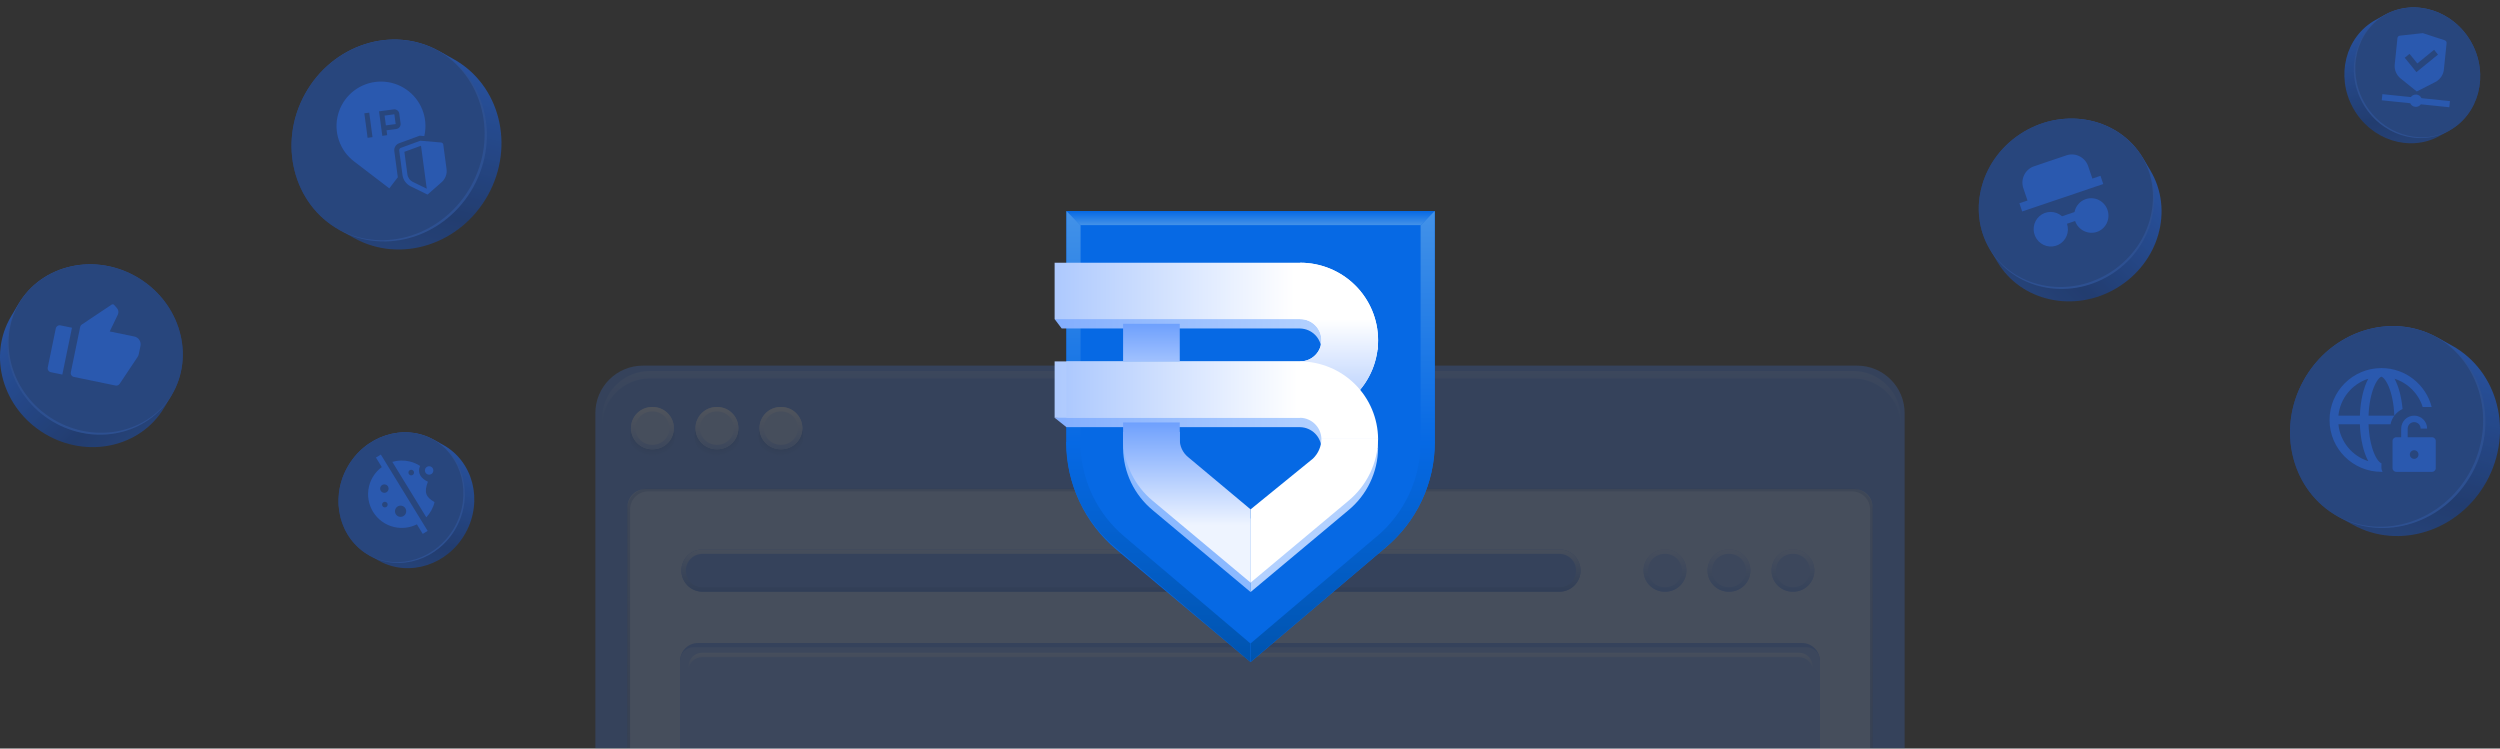 <svg xmlns="http://www.w3.org/2000/svg" width="1012" height="303" viewBox="0 0 1012 303" fill="none"><rect x="0" y="0" width="1012" height="303" fill="#333333" stroke="none"/><g clip-path="url(#clip0_6585_27628)"><g opacity="0.7"><path d="M870.463 68.985L867.456 63.946C857.873 47.89 836.247 43.175 819.152 53.41C802.057 63.645 795.966 84.963 805.548 101.015L808.555 106.055C818.137 122.109 839.764 126.826 856.859 116.59C873.954 106.354 880.045 85.04 870.463 68.985Z" fill="url(#paint0_linear_6585_27628)"></path><path d="M853.828 111.534C870.919 101.298 877.008 79.99 867.428 63.941C857.848 47.892 836.227 43.18 819.136 53.415C802.045 63.651 795.956 84.959 805.536 101.008C815.116 117.057 836.737 121.77 853.828 111.534Z" fill="#244E9D"></path><path opacity="0.3" d="M867.456 63.946C867.378 63.816 867.293 63.693 867.214 63.565C876.467 79.574 870.346 100.623 853.385 110.779C836.424 120.934 815.017 116.369 805.319 100.626C805.397 100.756 805.462 100.89 805.54 101.02C815.122 117.075 836.75 121.791 853.844 111.556C870.938 101.321 877.037 80.001 867.456 63.946Z" fill="#3D7FFC"></path><path d="M844.318 80.596C846.059 80.007 847.966 80.141 849.619 80.971C851.271 81.8 852.535 83.256 853.131 85.018C853.728 86.78 853.608 88.704 852.799 90.367C851.99 92.03 850.557 93.295 848.816 93.884C845.3 95.074 841.245 93.133 840.002 89.462L836.72 90.573C837.265 92.185 837.212 93.938 836.572 95.505C835.931 97.072 834.747 98.347 833.238 99.091C831.73 99.835 830.002 99.998 828.375 99.55C826.747 99.102 825.333 98.073 824.394 96.655C823.455 95.237 823.057 93.527 823.273 91.843C823.488 90.159 824.304 88.616 825.567 87.502C826.83 86.387 828.455 85.778 830.138 85.786C831.822 85.795 833.449 86.421 834.718 87.548L839.756 85.843C839.99 84.637 840.535 83.517 841.336 82.596C842.137 81.675 843.165 80.985 844.318 80.596ZM818.576 85.606L817.452 82.283L820.734 81.172L819.048 76.189C818.451 74.427 818.571 72.503 819.38 70.84C820.19 69.177 821.622 67.912 823.363 67.323L836.493 62.879C838.234 62.29 840.14 62.425 841.793 63.254C843.446 64.084 844.71 65.54 845.306 67.302L846.993 72.285L850.275 71.174L851.399 74.496L818.576 85.606Z" fill="#2669E4"></path></g><g opacity="0.7"><path d="M4.537 127.985L7.544 122.946C17.127 106.89 38.753 102.175 55.848 112.41C72.943 122.645 79.034 143.963 69.452 160.015L66.445 165.055C56.863 181.109 35.236 185.826 18.141 175.59C1.046 165.354 -5.045 144.04 4.537 127.985Z" fill="url(#paint1_linear_6585_27628)"></path><path d="M21.172 170.534C4.081 160.298 -2.008 138.991 7.572 122.942C17.151 106.892 38.773 102.18 55.864 112.415C72.955 122.651 79.044 143.959 69.464 160.008C59.884 176.057 38.263 180.77 21.172 170.534Z" fill="#244E9D"></path><path opacity="0.3" d="M7.544 122.946C7.622 122.816 7.707 122.693 7.786 122.565C-1.467 138.574 4.654 159.623 21.615 169.779C38.576 179.934 59.983 175.369 69.681 159.626C69.603 159.756 69.538 159.89 69.46 160.02C59.878 176.075 38.25 180.791 21.156 170.556C4.062 160.321 -2.037 139.001 7.544 122.946Z" fill="#3D7FFC"></path><path d="M24.464 131.706L29.138 132.669L25.233 151.626L20.558 150.663C20.145 150.578 19.783 150.33 19.552 149.973C19.32 149.617 19.239 149.181 19.325 148.762L22.58 132.965C22.666 132.546 22.913 132.178 23.266 131.942C23.62 131.706 24.05 131.621 24.464 131.706V131.706ZM33.132 131.363L45.187 123.307C45.347 123.2 45.54 123.154 45.73 123.179C45.92 123.204 46.095 123.298 46.222 123.443L47.342 124.728C47.654 125.085 47.853 125.527 47.916 126C47.978 126.473 47.901 126.955 47.693 127.385L44.422 134.171L54.395 136.226C55.221 136.396 55.945 136.892 56.407 137.605C56.87 138.318 57.033 139.189 56.86 140.027L56.175 143.351C56.09 143.764 55.927 144.157 55.693 144.507L48.425 155.385C48.248 155.65 47.997 155.856 47.704 155.978C47.412 156.099 47.091 156.129 46.782 156.066L29.907 152.589C29.494 152.504 29.132 152.256 28.901 151.899C28.669 151.543 28.588 151.107 28.674 150.688L32.445 132.385C32.532 131.967 32.779 131.599 33.132 131.363Z" fill="#2669E4"></path></g><g opacity="0.7"><path d="M992.507 139.864L986.601 136.601C967.781 126.206 943.55 134.019 932.477 154.047C921.405 174.075 927.688 198.745 946.506 209.136L952.412 212.399C971.231 222.793 995.463 214.982 1006.53 194.952C1017.61 174.923 1011.33 150.259 992.507 139.864Z" fill="url(#paint2_linear_6585_27628)"></path><path d="M1000.59 191.687C1011.66 171.66 1005.38 147.003 986.57 136.613C967.756 126.223 943.532 134.035 932.464 154.062C921.396 174.089 927.675 198.746 946.489 209.136C965.302 219.526 989.526 211.714 1000.59 191.687Z" fill="#244E9D"></path><path opacity="0.3" d="M986.6 136.602C986.447 136.517 986.292 136.445 986.139 136.363C1004.6 146.903 1010.7 171.322 999.717 191.194C988.731 211.066 964.806 218.901 946.052 208.882C946.205 208.967 946.347 209.062 946.5 209.145C965.318 219.541 989.551 211.727 1000.62 191.7C1011.69 171.672 1005.42 146.997 986.6 136.602Z" fill="#3D7FFC"></path><path fill-rule="evenodd" clip-rule="evenodd" d="M967.676 171.75H958.782C958.956 176.471 959.825 180.581 961.043 183.504C961.729 185.151 962.458 186.255 963.087 186.894C963.392 187.204 963.629 187.359 963.779 187.432C963.916 187.5 963.981 187.501 964 187.501H964V189.25C964 189.886 964.169 190.482 964.466 190.996C964.311 190.999 964.156 191.001 964 191.001C952.402 191.001 943 181.599 943 170.001C943 158.422 952.371 149.031 963.943 149C963.962 149 963.981 149 964 149C964.018 149 964.037 149 964.056 149C973.817 149.026 982.012 155.71 984.339 164.75H980.699C978.997 159.33 974.729 155.047 969.318 153.323C970.938 156.302 972.111 160.61 972.554 165.567C970.079 166.722 968.233 169.002 967.676 171.75ZM961.043 156.497C959.825 159.42 958.956 163.53 958.782 168.25H969.218C969.043 163.53 968.174 159.42 966.956 156.497C966.27 154.85 965.542 153.746 964.912 153.107C964.607 152.797 964.37 152.642 964.22 152.568C964.106 152.512 964.041 152.502 964.013 152.5L964 152.5L963.987 152.5C963.958 152.502 963.894 152.512 963.779 152.568C963.629 152.642 963.392 152.797 963.087 153.107C962.458 153.746 961.729 154.85 961.043 156.497ZM946.587 168.25H955.279C955.488 162.173 956.776 156.829 958.681 153.324C952.151 155.404 947.285 161.214 946.587 168.25ZM946.586 171.75H955.279C955.488 177.828 956.776 183.173 958.681 186.678C952.151 184.597 947.285 178.787 946.586 171.75ZM974.625 173.501C974.625 172.051 975.801 170.876 977.251 170.876C978.7 170.876 979.875 172.051 979.876 173.5H982.501C982.5 170.601 980.15 168.25 977.251 168.25C974.351 168.25 972 170.601 972 173.501V177H970C969.172 177 968.5 177.672 968.5 178.5V189.501C968.5 190.329 969.172 191.001 970 191.001H984.5C985.329 191.001 986 190.329 986 189.501V178.5C986 177.672 985.329 177 984.5 177H974.625V173.501ZM977.25 185.75C978.217 185.75 979 184.967 979 184C979 183.034 978.217 182.25 977.25 182.25C976.284 182.25 975.5 183.034 975.5 184C975.5 184.967 976.284 185.75 977.25 185.75Z" fill="#2669E4"></path></g><g opacity="0.7"><path d="M183.507 23.864L177.601 20.601C158.781 10.206 134.55 18.019 123.477 38.047C112.405 58.075 118.688 82.745 137.506 93.136L143.412 96.399C162.231 106.793 186.463 98.982 197.535 78.952C208.606 58.923 202.327 34.259 183.507 23.864Z" fill="url(#paint3_linear_6585_27628)"></path><path d="M191.594 75.687C202.662 55.66 196.383 31.003 177.57 20.613C158.756 10.223 134.532 18.035 123.464 38.062C112.396 58.089 118.675 82.746 137.489 93.136C156.302 103.526 180.526 95.714 191.594 75.687Z" fill="#244E9D"></path><path opacity="0.3" d="M177.6 20.602C177.447 20.517 177.292 20.445 177.139 20.363C195.605 30.903 201.702 55.322 190.717 75.194C179.731 95.066 155.806 102.901 137.052 92.882C137.205 92.967 137.347 93.062 137.5 93.145C156.318 103.541 180.551 95.728 191.623 75.7C202.694 55.672 196.418 30.997 177.6 20.602Z" fill="#3D7FFC"></path><path fill-rule="evenodd" clip-rule="evenodd" d="M171.758 55.093L169.881 54.932L161.561 57.983C160.92 58.218 160.379 58.664 160.026 59.248C159.673 59.832 159.53 60.52 159.62 61.196L160.943 71.097C160.971 71.309 161.008 71.519 161.053 71.727L157.595 76.251L143.294 65.32C140.466 63.158 138.342 60.206 137.191 56.837C136.04 53.468 135.914 49.834 136.829 46.393C137.744 42.953 139.659 39.861 142.331 37.509C145.003 35.156 148.313 33.649 151.842 33.178C155.37 32.706 158.959 33.292 162.155 34.861C165.351 36.429 168.01 38.91 169.796 41.99C171.582 45.069 172.415 48.609 172.188 52.162C172.125 53.154 171.981 54.134 171.758 55.093ZM149.466 45.602L147.483 45.867L148.807 55.779L150.79 55.514L149.466 45.602ZM154.754 54.984L154.49 53.002L154.225 51.019L153.695 47.054L153.43 45.072L155.413 44.807L159.378 44.278C160.472 44.131 161.479 44.9 161.625 45.995L162.154 49.96C162.301 51.055 161.532 52.061 160.437 52.207L156.472 52.737L156.737 54.719L154.754 54.984ZM160.172 50.225L156.207 50.755L155.678 46.79L159.642 46.26L160.172 50.225ZM170.152 56.963L162.249 59.861C162.036 59.939 161.855 60.088 161.737 60.283C161.62 60.477 161.572 60.706 161.602 60.932L162.925 70.832C163.056 71.811 163.426 72.742 164.004 73.543C164.581 74.345 165.347 74.991 166.234 75.425L173.065 78.769L178.779 73.75C179.521 73.098 180.09 72.273 180.437 71.348C180.784 70.423 180.897 69.427 180.766 68.448L179.444 58.549C179.414 58.323 179.307 58.115 179.143 57.958C178.978 57.801 178.765 57.705 178.538 57.685L170.152 56.963ZM164.907 70.566L163.691 61.462L170.423 58.995L172.747 76.388L167.113 73.629C166.522 73.34 166.011 72.909 165.626 72.374C165.241 71.84 164.994 71.219 164.907 70.566Z" fill="#2669E4"></path></g><g opacity="0.7"><path d="M961.613 8.088L965.435 5.977C977.612 -0.749 993.291 4.306 1000.46 17.266C1007.62 30.225 1003.55 46.188 991.378 52.912L987.557 55.023C975.38 61.749 959.7 56.694 952.536 43.734C945.372 30.774 949.435 14.815 961.613 8.088Z" fill="url(#paint4_linear_6585_27628)"></path><path d="M956.38 41.621C949.218 28.662 953.281 12.707 965.455 5.985C977.628 -0.738 993.303 4.317 1000.46 17.275C1007.63 30.234 1003.56 46.189 991.39 52.911C979.216 59.634 963.542 54.579 956.38 41.621Z" fill="#244E9D"></path><path opacity="0.3" d="M965.435 5.977C965.534 5.923 965.635 5.876 965.733 5.823C953.785 12.643 949.839 28.443 956.948 41.302C964.056 54.16 979.537 59.23 991.672 52.747C991.573 52.802 991.481 52.864 991.382 52.917C979.205 59.644 963.525 54.588 956.362 41.629C949.198 28.67 953.258 12.704 965.435 5.977Z" fill="#3D7FFC"></path><path fill-rule="evenodd" clip-rule="evenodd" d="M980.747 13.407L989.628 16.302C990.121 16.463 990.437 16.935 990.385 17.439L989.282 28.163C989.061 30.318 987.745 32.216 985.778 33.221L978.318 37.032L971.789 31.782C970.066 30.397 969.166 28.272 969.387 26.119L970.49 15.393C970.542 14.889 970.947 14.491 971.463 14.434L980.747 13.407ZM985.32 20.16L978.532 25.681L975.378 21.803L973.439 23.38L978.172 29.198L986.899 22.099L985.32 20.16ZM991.74 40.925L980.216 39.74C979.863 38.953 979.11 38.37 978.19 38.275C977.269 38.181 976.414 38.598 975.908 39.297L964.384 38.112L964.128 40.599L975.652 41.784C976.006 42.572 976.758 43.154 977.678 43.249C978.599 43.344 979.454 42.926 979.96 42.227L991.484 43.412L991.74 40.925Z" fill="#2669E4"></path></g><g opacity="0.7"><path d="M179.387 180.088L175.565 177.977C163.388 171.251 147.709 176.306 140.544 189.266C133.38 202.225 137.445 218.188 149.621 224.912L153.443 227.023C165.62 233.749 181.3 228.694 188.464 215.734C195.628 202.774 191.564 186.814 179.387 180.088Z" fill="url(#paint5_linear_6585_27628)"></path><path d="M184.62 213.621C191.782 200.662 187.719 184.708 175.545 177.985C163.372 171.262 147.697 176.317 140.536 189.275C133.374 202.234 137.437 218.189 149.61 224.911C161.784 231.634 177.458 226.579 184.62 213.621Z" fill="#244E9D"></path><path opacity="0.3" d="M175.565 177.977C175.466 177.923 175.365 177.876 175.267 177.823C187.215 184.643 191.161 200.443 184.052 213.302C176.944 226.16 161.463 231.23 149.328 224.747C149.427 224.802 149.519 224.864 149.618 224.918C161.795 231.644 177.475 226.588 184.638 213.629C191.802 200.67 187.742 184.704 175.565 177.977Z" fill="#3D7FFC"></path><path fill-rule="evenodd" clip-rule="evenodd" d="M175.374 190.838C175.154 191.754 174.234 192.318 173.318 192.099C172.402 191.879 171.838 190.959 172.058 190.043C172.277 189.128 173.197 188.563 174.113 188.783C175.029 189.002 175.593 189.923 175.374 190.838ZM168.754 212.255L171.124 216.12L173.111 214.902L154.162 184L152.175 185.218L154.545 189.084C152.047 190.925 150.159 193.625 149.379 196.88C147.623 204.205 152.137 211.568 159.463 213.324C162.718 214.104 165.98 213.647 168.754 212.255ZM172.574 209.413C174.154 207.739 175.332 205.64 175.907 203.24C172.303 201.207 171.596 199.284 173.208 194.996C170.577 193.78 168.764 191.592 170.064 188.611C168.798 187.791 167.374 187.168 165.823 186.796C163.423 186.221 161.019 186.318 158.81 186.967L172.574 209.413ZM157.249 198.182C157.029 199.098 156.109 199.662 155.193 199.443C154.277 199.223 153.713 198.303 153.933 197.387C154.152 196.472 155.072 195.907 155.988 196.127C156.904 196.346 157.468 197.267 157.249 198.182ZM161.628 209.167C162.848 209.46 164.075 208.708 164.368 207.487C164.661 206.266 163.909 205.039 162.688 204.746C161.467 204.453 160.24 205.206 159.947 206.427C159.654 207.648 160.407 208.875 161.628 209.167ZM156.897 204.526C156.751 205.137 156.137 205.513 155.527 205.366C154.916 205.22 154.54 204.607 154.686 203.996C154.833 203.386 155.446 203.009 156.057 203.156C156.667 203.302 157.043 203.916 156.897 204.526ZM166.201 192.401C166.812 192.547 167.425 192.171 167.571 191.56C167.718 190.95 167.342 190.336 166.731 190.19C166.121 190.044 165.507 190.42 165.361 191.03C165.214 191.641 165.591 192.254 166.201 192.401Z" fill="#2669E4"></path></g><g opacity="0.2"><path d="M771 422H241V167.262C241 156.608 249.614 148 260.277 148H751.723C762.386 148 771 156.608 771 167.262V422Z" fill="#3D7FFC"></path><path d="M750.094 150.177H263.048C252.385 150.177 243.771 158.792 243.771 169.455V172.467C243.771 161.804 252.385 153.19 263.048 153.19H750.155C760.817 153.19 769.432 161.804 769.432 172.467V169.455C769.371 158.792 760.757 150.177 750.094 150.177Z" fill="url(#paint6_linear_6585_27628)"></path><path d="M290.337 185.72H290.096C285.156 185.72 281.12 181.684 281.12 176.744C281.12 171.804 285.156 167.768 290.096 167.768H290.337C295.277 167.768 299.313 171.804 299.313 176.744C299.313 181.684 295.277 185.72 290.337 185.72Z" fill="url(#paint7_radial_6585_27628)"></path><path d="M264.217 185.72H263.976C259.036 185.72 255 181.684 255 176.744C255 171.804 259.036 167.768 263.976 167.768H264.217C269.157 167.768 273.193 171.804 273.193 176.744C273.193 181.684 269.157 185.72 264.217 185.72Z" fill="url(#paint8_radial_6585_27628)"></path><path d="M290.337 181.865H290.096C285.337 181.865 281.542 178.009 281.542 173.311C281.542 168.552 285.397 164.756 290.096 164.756H290.337C295.096 164.756 298.891 168.612 298.891 173.311C298.891 178.07 295.096 181.865 290.337 181.865Z" fill="#92B8FD"></path><path d="M290.337 166.564C294.072 166.564 297.084 169.576 297.084 173.311C297.084 177.045 294.072 180.057 290.337 180.057H290.096C286.361 180.057 283.349 177.045 283.349 173.311C283.349 169.576 286.361 166.564 290.096 166.564H290.337V166.564ZM290.337 164.756H290.096C285.337 164.756 281.542 168.612 281.542 173.311C281.542 178.07 285.397 181.865 290.096 181.865H290.337C295.096 181.865 298.891 178.009 298.891 173.311C298.891 168.612 295.096 164.756 290.337 164.756Z" fill="url(#paint9_linear_6585_27628)"></path><path d="M264.217 181.865H263.976C259.217 181.865 255.422 178.009 255.422 173.311C255.422 168.552 259.277 164.756 263.976 164.756H264.217C268.976 164.756 272.771 168.612 272.771 173.311C272.771 178.07 268.976 181.865 264.217 181.865Z" fill="#92B8FD"></path><path d="M264.217 166.564C267.952 166.564 270.964 169.576 270.964 173.311C270.964 177.045 267.952 180.057 264.217 180.057H263.976C260.241 180.057 257.229 177.045 257.229 173.311C257.229 169.576 260.241 166.564 263.976 166.564H264.217V166.564ZM264.217 164.756H263.976C259.217 164.756 255.422 168.612 255.422 173.311C255.422 178.07 259.277 181.865 263.976 181.865H264.217C268.976 181.865 272.771 178.009 272.771 173.311C272.771 168.612 268.976 164.756 264.217 164.756Z" fill="url(#paint10_linear_6585_27628)"></path><path d="M316.24 185.72H315.999C311.06 185.72 307.023 181.684 307.023 176.744C307.023 171.804 311.06 167.768 315.999 167.768H316.24C321.18 167.768 325.216 171.804 325.216 176.744C325.216 181.684 321.18 185.72 316.24 185.72Z" fill="url(#paint11_radial_6585_27628)"></path><path d="M316.24 181.864H315.999C311.24 181.864 307.445 178.009 307.445 173.31C307.445 168.551 311.301 164.756 315.999 164.756H316.24C320.999 164.756 324.795 168.612 324.795 173.31C324.795 178.069 320.999 181.864 316.24 181.864Z" fill="#92B8FD"></path><path d="M316.24 166.563C319.975 166.563 322.987 169.575 322.987 173.31C322.987 177.045 319.975 180.057 316.24 180.057H315.999C312.265 180.057 309.253 177.045 309.253 173.31C309.253 169.575 312.265 166.563 315.999 166.563H316.24V166.563ZM316.24 164.756H315.999C311.24 164.756 307.445 168.612 307.445 173.31C307.445 178.069 311.301 181.864 315.999 181.864H316.24C320.999 181.864 324.795 178.009 324.795 173.31C324.795 168.612 320.999 164.756 316.24 164.756Z" fill="url(#paint12_linear_6585_27628)"></path><path d="M758 421H254V205.257C254 201.239 257.25 198 261.283 198H750.717C754.75 198 758 201.239 758 205.257V421Z" fill="#92B8FD"></path><path d="M749.71 198.923C753.746 198.923 756.999 202.166 756.999 206.19V421.436H255.062V206.19C255.062 202.166 258.315 198.923 262.351 198.923H749.71ZM749.71 197.721H262.351C257.652 197.721 253.857 201.505 253.857 206.19V421.436H758.144V206.19C758.204 201.505 754.409 197.721 749.71 197.721Z" fill="url(#paint13_linear_6585_27628)"></path><path d="M631.257 241.322H284.373C279.614 241.322 275.819 237.466 275.819 232.768C275.819 228.009 279.674 224.213 284.373 224.213H631.257C636.016 224.213 639.811 228.069 639.811 232.768C639.811 237.466 635.956 241.322 631.257 241.322Z" fill="#92B8FD"></path><path d="M631.257 239.514H284.373C279.614 239.514 275.819 235.659 275.819 230.96C275.819 226.201 279.674 222.406 284.373 222.406H631.257C636.016 222.406 639.811 226.261 639.811 230.96C639.811 235.659 635.956 239.514 631.257 239.514Z" fill="#3D7FFC"></path><path d="M631.257 224.213C634.992 224.213 638.004 227.225 638.004 230.96C638.004 234.695 634.992 237.707 631.257 237.707H284.373C280.638 237.707 277.626 234.695 277.626 230.96C277.626 227.225 280.638 224.213 284.373 224.213H631.257ZM631.257 222.406H284.373C279.614 222.406 275.819 226.261 275.819 230.96C275.819 235.719 279.674 239.514 284.373 239.514H631.257C636.016 239.514 639.811 235.659 639.811 230.96C639.811 226.201 635.956 222.406 631.257 222.406Z" fill="url(#paint14_linear_6585_27628)"></path><path d="M725.912 241.322H725.671C720.912 241.322 717.117 237.466 717.117 232.768C717.117 228.009 720.973 224.213 725.671 224.213H725.912C730.671 224.213 734.466 228.069 734.466 232.768C734.466 237.466 730.611 241.322 725.912 241.322Z" fill="#92B8FD"></path><path d="M725.912 239.515H725.671C720.912 239.515 717.117 235.659 717.117 230.96C717.117 226.201 720.973 222.406 725.671 222.406H725.912C730.671 222.406 734.466 226.262 734.466 230.96C734.466 235.659 730.611 239.515 725.912 239.515Z" fill="#5E96FF"></path><path d="M725.912 224.213C729.647 224.213 732.659 227.226 732.659 230.96C732.659 234.695 729.647 237.707 725.912 237.707H725.671C721.936 237.707 718.924 234.695 718.924 230.96C718.924 227.226 721.936 224.213 725.671 224.213H725.912ZM725.912 222.406H725.671C720.912 222.406 717.117 226.262 717.117 230.96C717.117 235.719 720.973 239.515 725.671 239.515H725.912C730.671 239.515 734.466 235.659 734.466 230.96C734.466 226.201 730.611 222.406 725.912 222.406Z" fill="url(#paint15_linear_6585_27628)"></path><path d="M736.714 421.429H275.286V267.55C275.286 263.528 278.532 260.286 282.561 260.286H729.439C733.468 260.286 736.714 263.528 736.714 267.55V421.429Z" fill="#3D7FFC"></path><path d="M731.269 262H280.731C277.739 262 275.286 264.463 275.286 267.466V421.429H736.714V267.406C736.714 264.403 734.261 262 731.269 262Z" fill="#5E96FF"></path><path d="M728.265 264.226H284.196C281.184 264.226 278.714 266.695 278.714 269.708V271.515C278.714 268.503 281.184 266.033 284.196 266.033H728.265C731.277 266.033 733.747 268.503 733.747 271.515V269.708C733.747 266.635 731.277 264.226 728.265 264.226Z" fill="url(#paint16_linear_6585_27628)"></path><path d="M700.009 241.322H699.768C695.009 241.322 691.214 237.466 691.214 232.768C691.214 228.009 695.069 224.213 699.768 224.213H700.009C704.768 224.213 708.563 228.069 708.563 232.768C708.563 237.466 704.708 241.322 700.009 241.322Z" fill="#92B8FD"></path><path d="M700.009 239.515H699.768C695.009 239.515 691.214 235.659 691.214 230.96C691.214 226.201 695.069 222.406 699.768 222.406H700.009C704.768 222.406 708.563 226.262 708.563 230.96C708.563 235.659 704.708 239.515 700.009 239.515Z" fill="#5E96FF"></path><path d="M700.009 224.213C703.744 224.213 706.756 227.226 706.756 230.96C706.756 234.695 703.744 237.707 700.009 237.707H699.768C696.033 237.707 693.021 234.695 693.021 230.96C693.021 227.226 696.033 224.213 699.768 224.213H700.009ZM700.009 222.406H699.768C695.009 222.406 691.214 226.262 691.214 230.96C691.214 235.719 695.069 239.515 699.768 239.515H700.009C704.768 239.515 708.563 235.659 708.563 230.96C708.563 226.201 704.708 222.406 700.009 222.406Z" fill="url(#paint17_linear_6585_27628)"></path><path d="M674.106 241.322H673.865C669.106 241.322 665.311 237.466 665.311 232.768C665.311 228.009 669.166 224.213 673.865 224.213H674.106C678.865 224.213 682.66 228.069 682.66 232.768C682.66 237.466 678.804 241.322 674.106 241.322Z" fill="#92B8FD"></path><path d="M674.106 239.515H673.865C669.106 239.515 665.311 235.659 665.311 230.96C665.311 226.201 669.166 222.406 673.865 222.406H674.106C678.865 222.406 682.66 226.262 682.66 230.96C682.66 235.659 678.804 239.515 674.106 239.515Z" fill="#5E96FF"></path><path d="M674.106 224.213C677.841 224.213 680.853 227.226 680.853 230.96C680.853 234.695 677.841 237.707 674.106 237.707H673.865C670.13 237.707 667.118 234.695 667.118 230.96C667.118 227.226 670.13 224.213 673.865 224.213H674.106ZM674.106 222.406H673.865C669.106 222.406 665.311 226.262 665.311 230.96C665.311 235.719 669.166 239.515 673.865 239.515H674.106C678.865 239.515 682.66 235.659 682.66 230.96C682.66 226.201 678.804 222.406 674.106 222.406Z" fill="url(#paint18_linear_6585_27628)"></path></g><path d="M580.791 85.432V178.998C580.806 187.159 579.016 195.223 575.547 202.618C572.079 210.013 567.016 216.557 560.72 221.788L506.241 268L451.762 222.358C445.512 217.089 440.482 210.536 437.018 203.15C433.553 195.764 431.736 187.719 431.691 179.569V85.432H580.791Z" fill="#0669E4"></path><path d="M431.691 85.432L437.426 91.138H575.056L580.791 85.432H431.691Z" fill="url(#paint19_linear_6585_27628)"></path><path d="M575.056 91.138V178.998H580.791V85.432L575.056 91.138Z" fill="url(#paint20_linear_6585_27628)"></path><path d="M437.426 91.138V178.998H431.691V85.432L437.426 91.138Z" fill="url(#paint21_linear_6585_27628)"></path><path d="M575.057 178.999C575.07 186.313 573.468 193.541 570.363 200.171C567.258 206.801 562.726 212.671 557.089 217.366H557.041L506.261 260.441V267.924L560.74 221.712C567.036 216.482 572.098 209.937 575.567 202.542C579.036 195.147 580.826 187.083 580.811 178.923L575.057 178.999Z" fill="url(#paint22_linear_6585_27628)"></path><path d="M437.377 178.999C437.364 186.313 438.967 193.541 442.072 200.171C445.177 206.801 449.708 212.671 455.346 217.366V217.366L506.126 260.441V267.924L451.647 221.712C445.35 216.482 440.288 209.937 436.819 202.542C433.351 195.147 431.56 187.083 431.576 178.923L437.377 178.999Z" fill="url(#paint23_linear_6585_27628)"></path><path d="M506.241 209.996L481.009 188.887C479.9 187.998 479.012 186.866 478.415 185.58C477.818 184.293 477.528 182.887 477.568 181.47V174.814H454.63V181.47C454.687 186.273 455.793 191.006 457.873 195.341C459.952 199.676 462.955 203.509 466.672 206.573L506.241 239.664V209.996Z" fill="#8BB9FF"></path><path d="M534.913 181.471C534.9 182.962 534.589 184.437 533.998 185.808C533.408 187.179 532.549 188.42 531.473 189.458L506.24 209.997V239.655L545.809 206.564C549.527 203.499 552.529 199.667 554.609 195.332C556.688 190.997 557.795 186.264 557.852 181.461L534.913 181.471Z" fill="#B3D1FF"></path><path d="M534.914 181.471H557.852C557.78 173.171 554.434 165.231 548.534 159.362C542.635 153.493 534.655 150.164 526.312 150.092L426.912 169.109L431.691 172.913H526.312C528.576 172.968 530.732 173.888 532.333 175.481C533.934 177.074 534.858 179.219 534.914 181.471V181.471Z" fill="url(#paint24_linear_6585_27628)"></path><path d="M534.913 177.667C534.9 179.158 534.589 180.633 533.998 182.004C533.408 183.375 532.549 184.616 531.473 185.654L506.24 206.193V235.851L545.809 202.76C549.527 199.695 552.529 195.863 554.609 191.528C556.688 187.193 557.795 182.46 557.852 177.657L534.913 177.667Z" fill="white"></path><path d="M526.312 110.155L426.912 129.173L429.78 132.976H526.312C528.576 133.032 530.732 133.951 532.333 135.544C533.934 137.137 534.858 139.282 534.914 141.534H557.852C557.78 133.234 554.434 125.295 548.534 119.425C542.635 113.556 534.655 110.227 526.312 110.155Z" fill="url(#paint25_linear_6585_27628)"></path><path d="M426.912 106.351V129.172H526.312C528.593 129.172 530.781 130.074 532.395 131.679C534.008 133.284 534.914 135.46 534.914 137.73C534.914 140 534.008 142.177 532.395 143.781C530.781 145.386 528.593 146.288 526.312 146.288H426.912V169.109H526.312C534.677 169.109 542.699 165.803 548.614 159.918C554.529 154.034 557.852 146.052 557.852 137.73C557.852 129.408 554.529 121.427 548.614 115.542C542.699 109.657 534.677 106.351 526.312 106.351H426.912Z" fill="url(#paint26_linear_6585_27628)"></path><path d="M526.312 129.172C528.593 129.172 530.781 130.074 532.394 131.679C534.007 133.284 534.914 135.46 534.914 137.73C534.914 140 534.007 142.177 532.394 143.781C530.781 145.386 528.593 146.288 526.312 146.288V169.109C534.677 169.109 542.699 165.803 548.614 159.918C554.529 154.034 557.852 146.052 557.852 137.73C557.852 129.408 554.529 121.427 548.614 115.542C542.699 109.657 534.677 106.351 526.312 106.351V129.172Z" fill="url(#paint27_linear_6585_27628)"></path><path d="M506.241 206.194L481.009 185.084C479.9 184.195 479.012 183.063 478.415 181.777C477.818 180.49 477.528 179.084 477.568 177.667V171.011H454.63V177.667C454.687 182.47 455.793 187.203 457.873 191.538C459.952 195.873 462.955 199.706 466.672 202.77L506.241 235.861V206.194Z" fill="url(#paint28_linear_6585_27628)"></path><path d="M534.914 177.667H557.853C557.78 169.367 554.434 161.427 548.535 155.558C542.635 149.689 534.655 146.36 526.312 146.288H431.691V169.109H526.312C528.576 169.164 530.732 170.084 532.333 171.677C533.934 173.27 534.858 175.415 534.914 177.667V177.667Z" fill="url(#paint29_linear_6585_27628)"></path><path d="M477.568 131.074H454.63V146.288H477.568V131.074Z" fill="url(#paint30_linear_6585_27628)"></path></g><defs><linearGradient id="paint0_linear_6585_27628" x1="805.708" y1="118.31" x2="874.896" y2="47.858" gradientUnits="userSpaceOnUse"><stop stop-color="#244E9D"></stop><stop offset="0.27" stop-color="#1B4189"></stop><stop offset="1" stop-color="#2669E4"></stop></linearGradient><linearGradient id="paint1_linear_6585_27628" x1="69.292" y1="177.31" x2="0.104" y2="106.858" gradientUnits="userSpaceOnUse"><stop stop-color="#244E9D"></stop><stop offset="0.27" stop-color="#1B4189"></stop><stop offset="1" stop-color="#2669E4"></stop></linearGradient><linearGradient id="paint2_linear_6585_27628" x1="956.674" y1="226.202" x2="984.577" y2="116.314" gradientUnits="userSpaceOnUse"><stop stop-color="#244E9D"></stop><stop offset="0.27" stop-color="#1B4189"></stop><stop offset="1" stop-color="#2669E4"></stop></linearGradient><linearGradient id="paint3_linear_6585_27628" x1="147.674" y1="110.202" x2="175.577" y2="0.314" gradientUnits="userSpaceOnUse"><stop stop-color="#244E9D"></stop><stop offset="0.27" stop-color="#1B4189"></stop><stop offset="1" stop-color="#2669E4"></stop></linearGradient><linearGradient id="paint4_linear_6585_27628" x1="984.799" y1="63.955" x2="966.744" y2="-7.15" gradientUnits="userSpaceOnUse"><stop stop-color="#244E9D"></stop><stop offset="0.27" stop-color="#1B4189"></stop><stop offset="1" stop-color="#2669E4"></stop></linearGradient><linearGradient id="paint5_linear_6585_27628" x1="156.201" y1="235.954" x2="174.255" y2="164.85" gradientUnits="userSpaceOnUse"><stop stop-color="#244E9D"></stop><stop offset="0.27" stop-color="#1B4189"></stop><stop offset="1" stop-color="#2669E4"></stop></linearGradient><linearGradient id="paint6_linear_6585_27628" x1="441.572" y1="150.161" x2="441.572" y2="172.45" gradientUnits="userSpaceOnUse"><stop stop-color="#5E96FF"></stop><stop offset="1" stop-color="#5E96FF" stop-opacity="0"></stop></linearGradient><radialGradient id="paint7_radial_6585_27628" cx="0" cy="0" r="1" gradientUnits="userSpaceOnUse" gradientTransform="translate(290.109 173.283) scale(11.693)"><stop offset="0.372" stop-color="#2259C0"></stop><stop offset="1" stop-color="#2259C0" stop-opacity="0"></stop></radialGradient><radialGradient id="paint8_radial_6585_27628" cx="0" cy="0" r="1" gradientUnits="userSpaceOnUse" gradientTransform="translate(263.989 173.283) scale(11.693)"><stop offset="0.372" stop-color="#2259C0"></stop><stop offset="1" stop-color="#2259C0" stop-opacity="0"></stop></radialGradient><linearGradient id="paint9_linear_6585_27628" x1="290.234" y1="164.769" x2="290.234" y2="181.895" gradientUnits="userSpaceOnUse"><stop offset="0" stop-color="#C2D7FE"></stop><stop offset="1" stop-color="#5E96FF"></stop></linearGradient><linearGradient id="paint10_linear_6585_27628" x1="264.114" y1="164.769" x2="264.114" y2="181.895" gradientUnits="userSpaceOnUse"><stop offset="0" stop-color="#C2D7FE"></stop><stop offset="1" stop-color="#5E96FF"></stop></linearGradient><radialGradient id="paint11_radial_6585_27628" cx="0" cy="0" r="1" gradientUnits="userSpaceOnUse" gradientTransform="translate(316.012 173.283) scale(11.693 11.693)"><stop offset="0.372" stop-color="#2259C0"></stop><stop offset="1" stop-color="#2259C0" stop-opacity="0"></stop></radialGradient><linearGradient id="paint12_linear_6585_27628" x1="316.137" y1="164.769" x2="316.137" y2="181.895" gradientUnits="userSpaceOnUse"><stop offset="0" stop-color="#C2D7FE"></stop><stop offset="1" stop-color="#5E96FF"></stop></linearGradient><linearGradient id="paint13_linear_6585_27628" x1="439.858" y1="196.861" x2="439.858" y2="421.4" gradientUnits="userSpaceOnUse"><stop stop-color="#2259C0" stop-opacity="0.36"></stop><stop offset="1" stop-color="#2259C0"></stop></linearGradient><linearGradient id="paint14_linear_6585_27628" x1="368.518" y1="222.38" x2="368.518" y2="239.505" gradientUnits="userSpaceOnUse"><stop offset="0" stop-color="#92B8FD"></stop><stop offset="1" stop-color="#2669E4"></stop></linearGradient><linearGradient id="paint15_linear_6585_27628" x1="725.805" y1="222.38" x2="725.805" y2="239.505" gradientUnits="userSpaceOnUse"><stop offset="0" stop-color="#92B8FD"></stop><stop offset="1" stop-color="#3D7FFC"></stop></linearGradient><linearGradient id="paint16_linear_6585_27628" x1="442.66" y1="264.201" x2="442.66" y2="271.476" gradientUnits="userSpaceOnUse"><stop stop-color="#92B8FD"></stop><stop offset="1" stop-color="#92B8FD" stop-opacity="0"></stop></linearGradient><linearGradient id="paint17_linear_6585_27628" x1="699.902" y1="222.38" x2="699.902" y2="239.505" gradientUnits="userSpaceOnUse"><stop offset="0" stop-color="#92B8FD"></stop><stop offset="1" stop-color="#3D7FFC"></stop></linearGradient><linearGradient id="paint18_linear_6585_27628" x1="673.998" y1="222.38" x2="673.998" y2="239.505" gradientUnits="userSpaceOnUse"><stop offset="0" stop-color="#92B8FD"></stop><stop offset="1" stop-color="#3D7FFC"></stop></linearGradient><linearGradient id="paint19_linear_6585_27628" x1="506.241" y1="91.138" x2="506.241" y2="85.432" gradientUnits="userSpaceOnUse"><stop stop-color="#4392E8"></stop><stop offset="1" stop-color="#0669E4"></stop></linearGradient><linearGradient id="paint20_linear_6585_27628" x1="580.272" y1="85.432" x2="580.272" y2="179.324" gradientUnits="userSpaceOnUse"><stop stop-color="#4392E8"></stop><stop offset="1" stop-color="#0669E4"></stop></linearGradient><linearGradient id="paint21_linear_6585_27628" x1="432.128" y1="85.432" x2="432.128" y2="179.324" gradientUnits="userSpaceOnUse"><stop stop-color="#4392E8"></stop><stop offset="1" stop-color="#0669E4"></stop></linearGradient><linearGradient id="paint22_linear_6585_27628" x1="580.791" y1="268" x2="580.791" y2="179.324" gradientUnits="userSpaceOnUse"><stop stop-color="#0054AF"></stop><stop offset="1" stop-color="#0669E4"></stop></linearGradient><linearGradient id="paint23_linear_6585_27628" x1="432.128" y1="268" x2="432.128" y2="179.324" gradientUnits="userSpaceOnUse"><stop stop-color="#0054AF"></stop><stop offset="1" stop-color="#0669E4"></stop></linearGradient><linearGradient id="paint24_linear_6585_27628" x1="533.845" y1="181.932" x2="426.912" y2="181.932" gradientUnits="userSpaceOnUse"><stop stop-color="#B3D1FF"></stop><stop offset="1" stop-color="#83AEFE"></stop></linearGradient><linearGradient id="paint25_linear_6585_27628" x1="534.497" y1="141.507" x2="426.912" y2="141.507" gradientUnits="userSpaceOnUse"><stop stop-color="#B3D1FF"></stop><stop offset="1" stop-color="#83AEFE"></stop></linearGradient><linearGradient id="paint26_linear_6585_27628" x1="426.912" y1="106.297" x2="557.989" y2="106.297" gradientUnits="userSpaceOnUse"><stop stop-color="#ADC9FE"></stop><stop offset="0.74" stop-color="white"></stop></linearGradient><linearGradient id="paint27_linear_6585_27628" x1="542.082" y1="167.369" x2="542.082" y2="129.324" gradientUnits="userSpaceOnUse"><stop stop-color="#ADC9FE"></stop><stop offset="1" stop-color="white"></stop></linearGradient><linearGradient id="paint28_linear_6585_27628" x1="480.435" y1="171.011" x2="480.435" y2="212.578" gradientUnits="userSpaceOnUse"><stop stop-color="#6EA0FD"></stop><stop offset="1" stop-color="#EEF4FF"></stop></linearGradient><linearGradient id="paint29_linear_6585_27628" x1="431.691" y1="161.977" x2="557.853" y2="161.977" gradientUnits="userSpaceOnUse"><stop stop-color="#ADC9FE"></stop><stop offset="0.74" stop-color="white"></stop></linearGradient><linearGradient id="paint30_linear_6585_27628" x1="466.099" y1="146.288" x2="466.099" y2="131.017" gradientUnits="userSpaceOnUse"><stop stop-color="#A0C1FE"></stop><stop offset="1" stop-color="#6EA0FD"></stop></linearGradient><clipPath id="clip0_6585_27628"><rect width="1012" height="303" fill="white"></rect></clipPath></defs></svg>